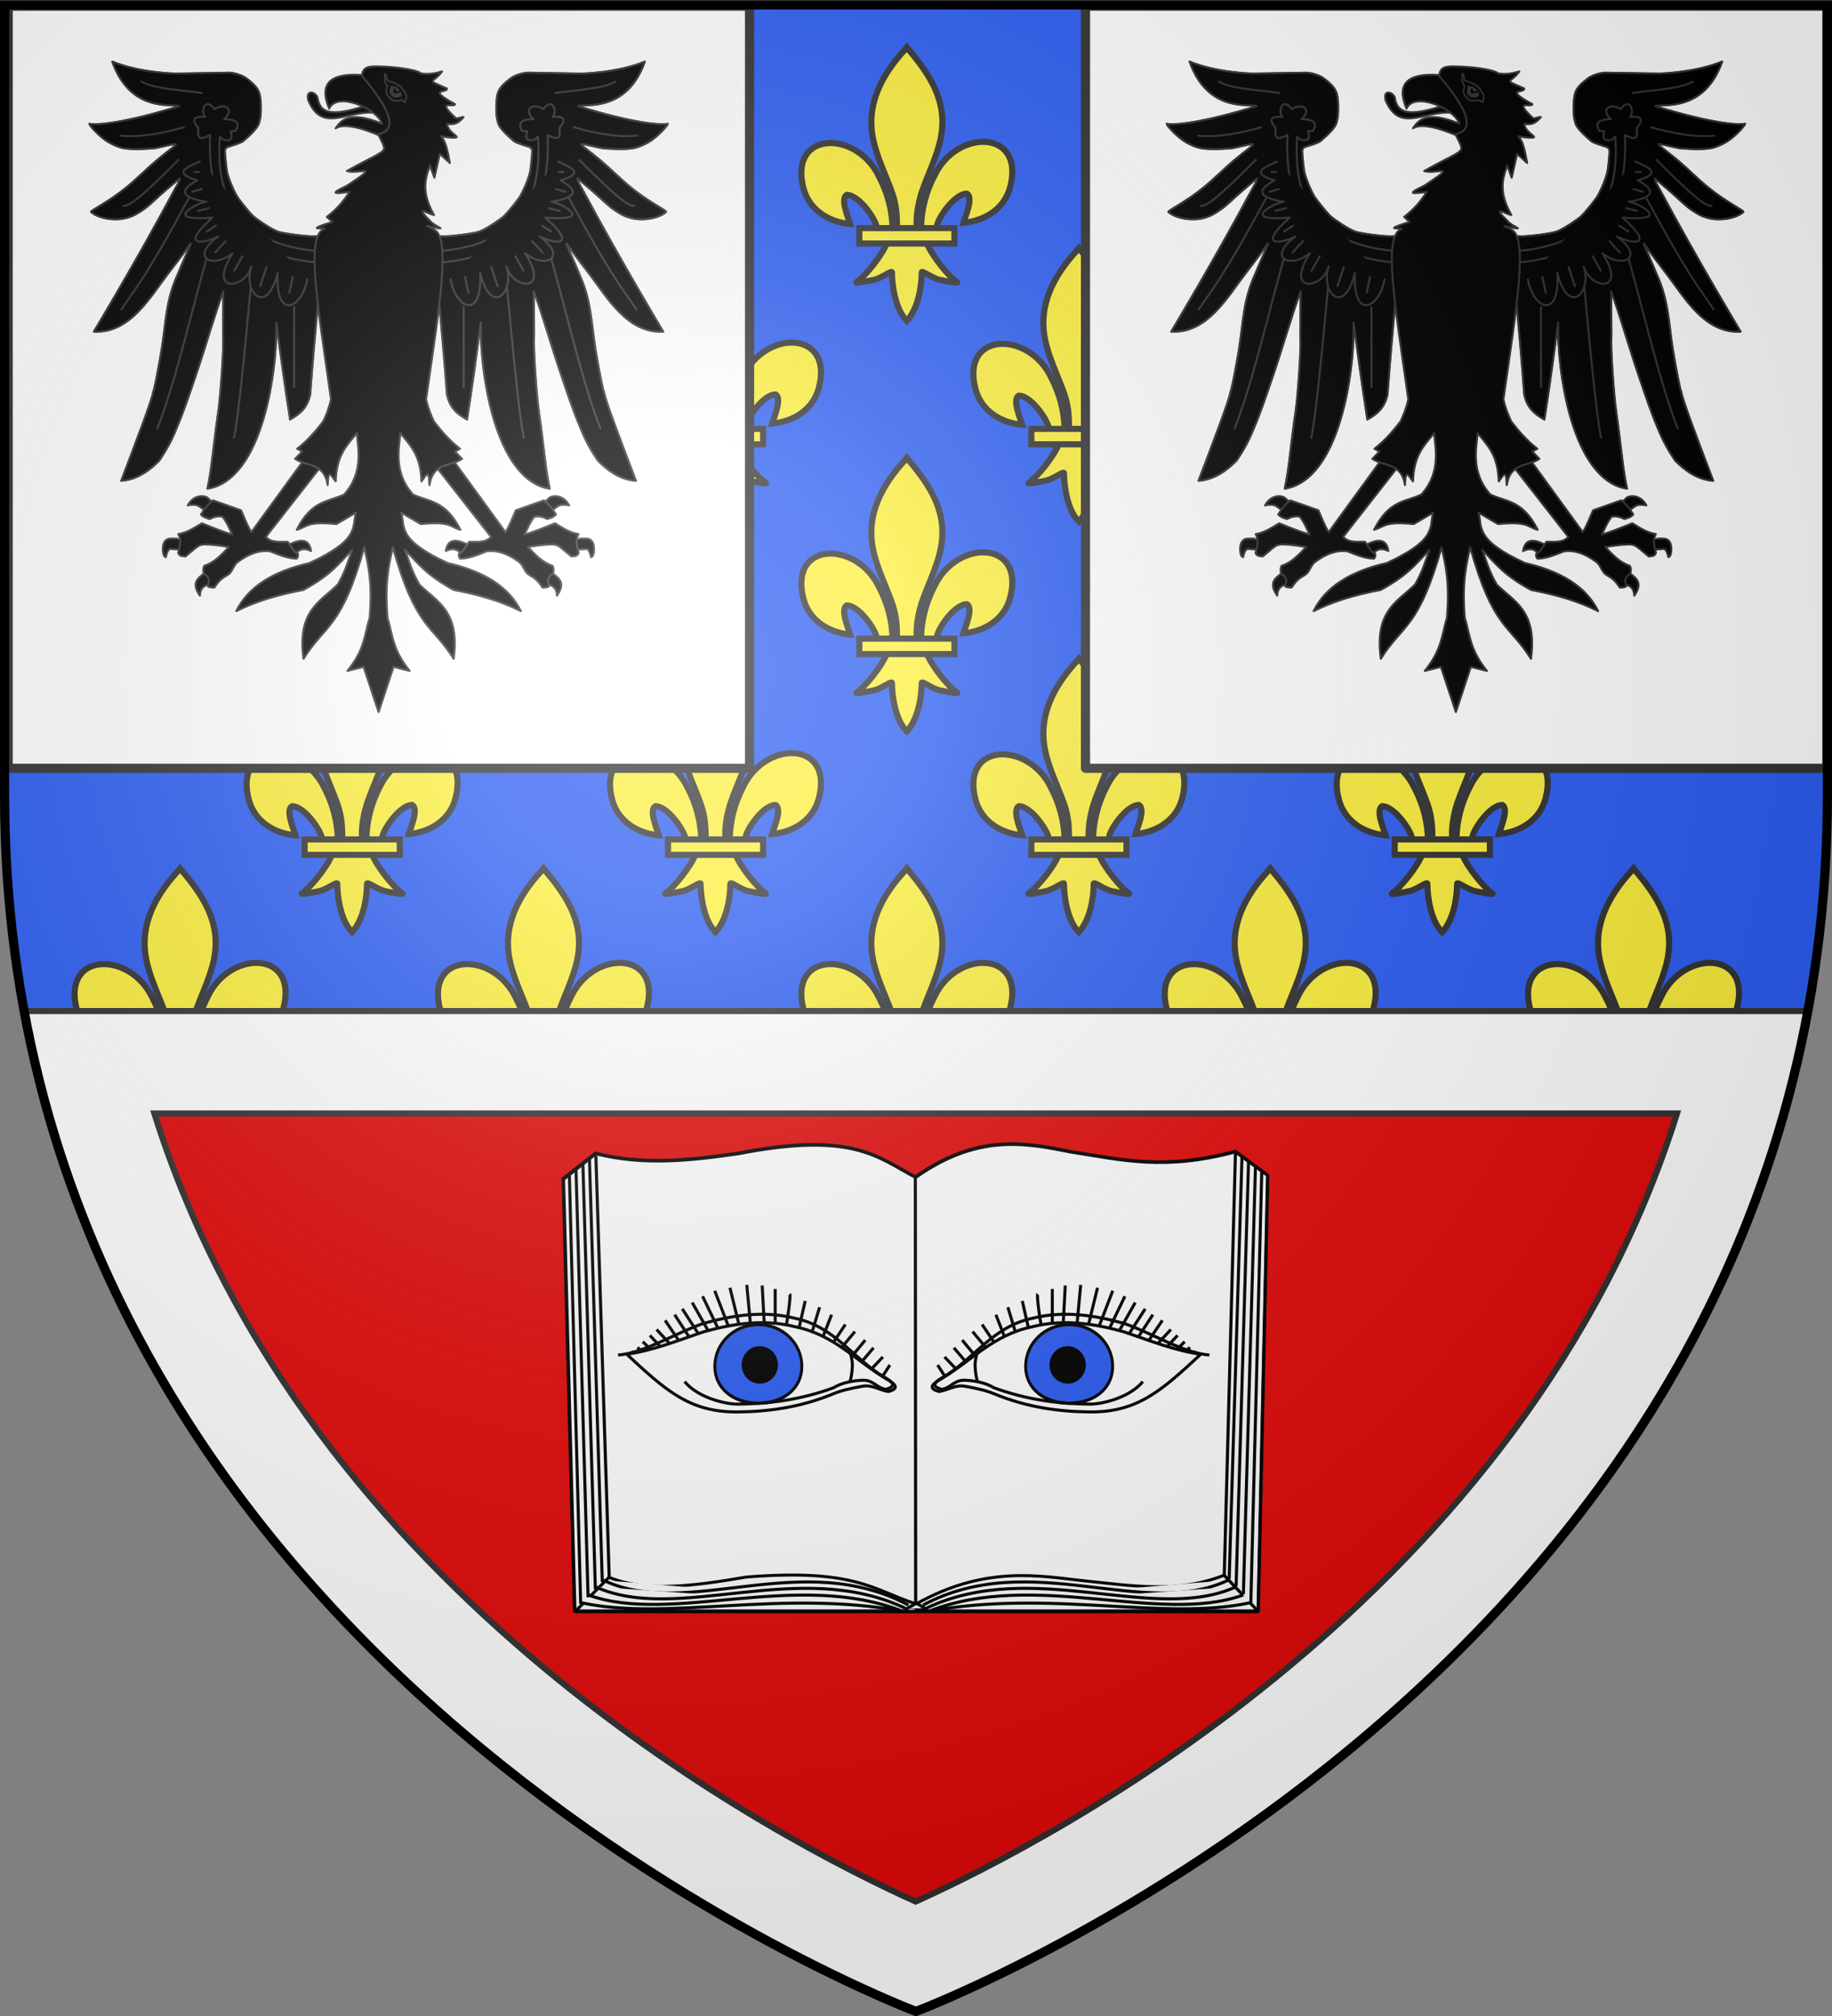 <?xml version="1.0" encoding="UTF-8" standalone="no"?>
<svg xmlns:dc="http://purl.org/dc/elements/1.1/" xmlns:cc="http://creativecommons.org/ns#" xmlns:rdf="http://www.w3.org/1999/02/22-rdf-syntax-ns#" xmlns:svg="http://www.w3.org/2000/svg" xmlns="http://www.w3.org/2000/svg" xmlns:xlink="http://www.w3.org/1999/xlink" xmlns:sodipodi="http://sodipodi.sourceforge.net/DTD/sodipodi-0.dtd" xmlns:inkscape="http://www.inkscape.org/namespaces/inkscape" width="600" height="660" viewBox="-300 -300 600 660" id="svg2" version="1.1" inkscape:version="0.48.4 r9939" sodipodi:docname="Blason_ville_fr_Scherlenheim (Bas-Rhin).svg">
  <rect x="-300" y="-300" width="600" height="660" fill="#808080" stroke="none"/>
  <sodipodi:namedview pagecolor="#ffffff" bordercolor="#666666" borderopacity="1" objecttolerance="10" gridtolerance="10" guidetolerance="10" inkscape:pageopacity="0" inkscape:pageshadow="2" inkscape:window-width="1360" inkscape:window-height="736" id="namedview27" showgrid="false" inkscape:snap-grids="true" inkscape:zoom="0.82424242" inkscape:cx="115.72593" inkscape:cy="270.03885" inkscape:window-x="1436" inkscape:window-y="-4" inkscape:window-maximized="1" inkscape:current-layer="layer3" showguides="true" inkscape:guide-bbox="true"/>
  <defs id="defs4">
    <radialGradient id="Gradient1" gradientUnits="userSpaceOnUse" cx="-80" cy="-80" r="405">
      <stop style="stop-color:#fff;stop-opacity:0.31" offset="0" id="stop7"/>
      <stop style="stop-color:#fff;stop-opacity:0.25" offset="0.19" id="stop9"/>
      <stop style="stop-color:#6b6b6b;stop-opacity:0.125" offset="0.6" id="stop11"/>
      <stop style="stop-color:#000;stop-opacity:0.125" offset="1" id="stop13"/>
    </radialGradient>
    <clipPath id="shield_cut">
      <path id="shield" d="M-298.5,-298.5 h597 v258.5 C 298.5,246.2 0,358.39 0,358.39 0,358.39 -298.5,246.2 -298.5,-40z"/>
    </clipPath>
  </defs>
  <g id="layer4" inkscape:label="Fond écu" inkscape:groupmode="layer" sodipodi:insensitive="true">
    <use xlink:href="#shield" id="use18" style="fill:#2b5df2" x="0" y="0" width="600" height="660"/>
  </g>
  <g id="layer3" inkscape:label="Meubles" inkscape:groupmode="layer">
    <rect width="600" height="660" x="-1743.814" y="-404.873" id="rect2521" style="opacity:0.96;fill:none;stroke:none"/>
    <g transform="matrix(0.098,0,0,0.098,-276.249,-285.175)" id="g1878" style="stroke:#313131;stroke-width:20.384;stroke-miterlimit:4;stroke-dasharray:none" inkscape:tile-cx="59.024401" inkscape:tile-cy="60.310854" inkscape:tile-w="69.189303" inkscape:tile-h="89.599049" inkscape:tile-x0="24.42975" inkscape:tile-y0="15.511329">
      <path d="m 407.029,608.699 c 1.425,-61.956 16.751,-119.539 45.29,-174.109 74.714,-157.186 302.92,-153.432 252.615,38.811 -18.537,70.839 -81.509,112.474 -156.319,119.615 5.4,-18.665 35.1,-84.652 11.124,-97.562 -38.338,1.448 -85.944,67.705 -97.393,99.301 -1.653,4.536 -1.19,9.778 -3.036,14.24" style="fill:#fcef3c;fill-opacity:1;fill-rule:evenodd;stroke:#313131;stroke-width:20.384;stroke-linecap:butt;stroke-linejoin:miter;stroke-miterlimit:4;stroke-opacity:1;stroke-dasharray:none;display:inline" id="path1876" sodipodi:nodetypes="ccscscc" inkscape:connector-curvature="0"/>
      <g transform="translate(-38.532,-48.577)" style="stroke:#313131;stroke-width:20.384;stroke-miterlimit:4;stroke-dasharray:none;display:inline" id="layer2-4">
        <g transform="translate(0,4)" style="fill:#fcef3c;fill-opacity:1;stroke:#313131;stroke-width:20.384;stroke-miterlimit:4;stroke-opacity:1;stroke-dasharray:none" id="g13018">
          <path d="M 350.523,657.372 C 349.098,595.416 333.772,537.833 305.233,483.264 230.519,326.078 2.313,329.832 52.618,522.075 71.155,592.914 134.127,634.549 208.937,641.69 203.537,623.025 173.837,557.038 197.813,544.128 c 38.338,1.448 85.944,67.705 97.393,99.301 1.653,4.536 1.19,9.778 3.036,14.24" style="fill:#fcef3c;fill-opacity:1;fill-rule:evenodd;stroke:#313131;stroke-width:20.384;stroke-linecap:butt;stroke-linejoin:miter;stroke-miterlimit:4;stroke-opacity:1;stroke-dasharray:none" id="path1902" sodipodi:nodetypes="ccscscc" inkscape:connector-curvature="0"/>
          <path d="m 393.626,57.12 c -78.714,84.849 -131.565,182.962 -108.781,298.031 12.57,63.484 43.042,122.28 64.531,183.438 13.436,38.37 16.872,78.452 15.281,118.781 l 66.781,0 c -3.197,-40.626 3.807,-79.998 15.281,-118.781 20.474,-61.538 51.626,-119.906 64.531,-183.438 C 535.379,236.372 478.744,146.792 402.813,57.495 l -4.64,-5.918 -4.547,5.543 z" style="fill:#fcef3c;fill-opacity:1;fill-rule:nonzero;stroke:#313131;stroke-width:20.384;stroke-linecap:butt;stroke-linejoin:miter;stroke-miterlimit:4;stroke-opacity:1;stroke-dasharray:none" id="path3734" sodipodi:nodetypes="csccccsccc" inkscape:connector-curvature="0"/>
          <path d="m 331.345,704.401 c -13.962,39.13 -70.888,110.792 -101.125,131.219 -7.842,5.298 37.486,-3.052 57.781,-7.5 26.619,-5.835 61.217,-34.198 60.406,-24.188 -0.076,45.838 12.811,122.324 46.406,157.469 l 3.182,3.388 3.287,-3.388 c 33.578,-39.171 46.238,-108.042 46.406,-157.469 -0.811,-10.01 33.787,18.353 60.406,24.188 20.295,4.448 65.623,12.798 57.781,7.5 -30.237,-20.427 -87.132,-92.089 -101.094,-131.219 l -133.438,0 z" style="fill:#fcef3c;fill-opacity:1;fill-rule:evenodd;stroke:#313131;stroke-width:20.384;stroke-linecap:butt;stroke-linejoin:miter;stroke-miterlimit:4;stroke-opacity:1;stroke-dasharray:none" id="path6395" sodipodi:nodetypes="cssscccssscc" inkscape:connector-curvature="0"/>
          <rect width="317.888" height="51.503" x="239.352" y="655.379" style="fill:#fcef3c;fill-opacity:1;stroke:#313131;stroke-width:20.384;stroke-miterlimit:4;stroke-opacity:1;stroke-dasharray:none" id="rect4623"/>
        </g>
      </g>
    </g>
    <use x="0" y="0" inkscape:tiled-clone-of="#g1878" xlink:href="#g1878" transform="translate(0,134.399)" id="use5459" width="600" height="660"/>
    <use x="0" y="0" inkscape:tiled-clone-of="#g1878" xlink:href="#g1878" transform="translate(0,268.797)" id="use5461" width="600" height="660"/>
    <use x="0" y="0" inkscape:tiled-clone-of="#g1878" xlink:href="#g1878" transform="translate(119.006,0)" id="use5463" width="600" height="660"/>
    <use x="0" y="0" inkscape:tiled-clone-of="#g1878" xlink:href="#g1878" transform="translate(119.006,134.399)" id="use5465" width="600" height="660"/>
    <use x="0" y="0" inkscape:tiled-clone-of="#g1878" xlink:href="#g1878" transform="translate(119.006,268.797)" id="use5467" width="600" height="660"/>
    <use x="0" y="0" inkscape:tiled-clone-of="#g1878" xlink:href="#g1878" transform="translate(238.011,0)" id="use5469" width="600" height="660"/>
    <use x="0" y="0" inkscape:tiled-clone-of="#g1878" xlink:href="#g1878" transform="translate(238.011,134.399)" id="use5471" width="600" height="660"/>
    <use x="0" y="0" inkscape:tiled-clone-of="#g1878" xlink:href="#g1878" transform="translate(238.011,268.797)" id="use5473" width="600" height="660"/>
    <use x="0" y="0" inkscape:tiled-clone-of="#g1878" xlink:href="#g1878" transform="translate(357.017,0)" id="use5475" width="600" height="660"/>
    <use x="0" y="0" inkscape:tiled-clone-of="#g1878" xlink:href="#g1878" transform="translate(357.017,134.399)" id="use5477" width="600" height="660"/>
    <use x="0" y="0" inkscape:tiled-clone-of="#g1878" xlink:href="#g1878" transform="translate(357.017,268.797)" id="use5479" width="600" height="660"/>
    <use x="0" y="0" inkscape:tiled-clone-of="#g1878" xlink:href="#g1878" transform="translate(476.022,0)" id="use5481" width="600" height="660"/>
    <use x="0" y="0" inkscape:tiled-clone-of="#g1878" xlink:href="#g1878" transform="translate(476.022,134.399)" id="use5483" width="600" height="660"/>
    <use x="0" y="0" inkscape:tiled-clone-of="#g1878" xlink:href="#g1878" transform="translate(476.022,268.797)" id="use5485" width="600" height="660"/>
    <use x="0" y="0" inkscape:tiled-clone-of="#g5711" xlink:href="#g5711" id="use5727" width="600" height="660"/>
    <g inkscape:tile-y0="81.243039" inkscape:tile-x0="80.77121" inkscape:tile-h="89.599049" inkscape:tile-w="69.189303" inkscape:tile-cy="126.04256" inkscape:tile-cx="115.36586" style="stroke:#313131;stroke-width:20.384;stroke-miterlimit:4;stroke-dasharray:none" id="g5711" transform="matrix(0.098,0,0,0.098,-219.907,-219.444)">
      <path inkscape:connector-curvature="0" sodipodi:nodetypes="ccscscc" id="path5713" style="fill:#fcef3c;fill-opacity:1;fill-rule:evenodd;stroke:#313131;stroke-width:20.384;stroke-linecap:butt;stroke-linejoin:miter;stroke-miterlimit:4;stroke-opacity:1;stroke-dasharray:none;display:inline" d="m 407.029,608.699 c 1.425,-61.956 16.751,-119.539 45.29,-174.109 74.714,-157.186 302.92,-153.432 252.615,38.811 -18.537,70.839 -81.509,112.474 -156.319,119.615 5.4,-18.665 35.1,-84.652 11.124,-97.562 -38.338,1.448 -85.944,67.705 -97.393,99.301 -1.653,4.536 -1.19,9.778 -3.036,14.24"/>
      <g id="g5715" style="stroke:#313131;stroke-width:20.384;stroke-miterlimit:4;stroke-dasharray:none;display:inline" transform="translate(-38.532,-48.577)">
        <g id="g5717" style="fill:#fcef3c;fill-opacity:1;stroke:#313131;stroke-width:20.384;stroke-miterlimit:4;stroke-opacity:1;stroke-dasharray:none" transform="translate(0,4)">
          <path inkscape:connector-curvature="0" sodipodi:nodetypes="ccscscc" id="path5719" style="fill:#fcef3c;fill-opacity:1;fill-rule:evenodd;stroke:#313131;stroke-width:20.384;stroke-linecap:butt;stroke-linejoin:miter;stroke-miterlimit:4;stroke-opacity:1;stroke-dasharray:none" d="M 350.523,657.372 C 349.098,595.416 333.772,537.833 305.233,483.264 230.519,326.078 2.313,329.832 52.618,522.075 71.155,592.914 134.127,634.549 208.937,641.69 203.537,623.025 173.837,557.038 197.813,544.128 c 38.338,1.448 85.944,67.705 97.393,99.301 1.653,4.536 1.19,9.778 3.036,14.24"/>
          <path inkscape:connector-curvature="0" sodipodi:nodetypes="csccccsccc" id="path5721" style="fill:#fcef3c;fill-opacity:1;fill-rule:nonzero;stroke:#313131;stroke-width:20.384;stroke-linecap:butt;stroke-linejoin:miter;stroke-miterlimit:4;stroke-opacity:1;stroke-dasharray:none" d="m 393.626,57.12 c -78.714,84.849 -131.565,182.962 -108.781,298.031 12.57,63.484 43.042,122.28 64.531,183.438 13.436,38.37 16.872,78.452 15.281,118.781 l 66.781,0 c -3.197,-40.626 3.807,-79.998 15.281,-118.781 20.474,-61.538 51.626,-119.906 64.531,-183.438 C 535.379,236.372 478.744,146.792 402.813,57.495 l -4.64,-5.918 -4.547,5.543 z"/>
          <path inkscape:connector-curvature="0" sodipodi:nodetypes="cssscccssscc" id="path5723" style="fill:#fcef3c;fill-opacity:1;fill-rule:evenodd;stroke:#313131;stroke-width:20.384;stroke-linecap:butt;stroke-linejoin:miter;stroke-miterlimit:4;stroke-opacity:1;stroke-dasharray:none" d="m 331.345,704.401 c -13.962,39.13 -70.888,110.792 -101.125,131.219 -7.842,5.298 37.486,-3.052 57.781,-7.5 26.619,-5.835 61.217,-34.198 60.406,-24.188 -0.076,45.838 12.811,122.324 46.406,157.469 l 3.182,3.388 3.287,-3.388 c 33.578,-39.171 46.238,-108.042 46.406,-157.469 -0.811,-10.01 33.787,18.353 60.406,24.188 20.295,4.448 65.623,12.798 57.781,7.5 -30.237,-20.427 -87.132,-92.089 -101.094,-131.219 l -133.438,0 z"/>
          <rect id="rect5725" style="fill:#fcef3c;fill-opacity:1;stroke:#313131;stroke-width:20.384;stroke-miterlimit:4;stroke-opacity:1;stroke-dasharray:none" y="655.379" x="239.352" height="51.503" width="317.888"/>
        </g>
      </g>
    </g>
    <use x="0" y="0" inkscape:tiled-clone-of="#g5711" xlink:href="#g5711" transform="translate(0,134.399)" id="use5729" width="600" height="660"/>
    <use x="0" y="0" inkscape:tiled-clone-of="#g5711" xlink:href="#g5711" transform="translate(119.006,0)" id="use5731" width="600" height="660"/>
    <use x="0" y="0" inkscape:tiled-clone-of="#g5711" xlink:href="#g5711" transform="translate(119.006,134.399)" id="use5733" width="600" height="660"/>
    <use x="0" y="0" inkscape:tiled-clone-of="#g5711" xlink:href="#g5711" transform="translate(238.011,0)" id="use5735" width="600" height="660"/>
    <use x="0" y="0" inkscape:tiled-clone-of="#g5711" xlink:href="#g5711" transform="translate(238.011,134.399)" id="use5737" width="600" height="660"/>
    <use x="0" y="0" inkscape:tiled-clone-of="#g5711" xlink:href="#g5711" transform="translate(357.017,0)" id="use5739" width="600" height="660"/>
    <use x="0" y="0" inkscape:tiled-clone-of="#g5711" xlink:href="#g5711" transform="translate(357.017,134.399)" id="use5741" width="600" height="660"/>
    <rect style="fill:#ffffff;fill-opacity:1;stroke:#313131;stroke-width:3;stroke-linecap:round;stroke-linejoin:round;stroke-miterlimit:4;stroke-dasharray:none;stroke-dashoffset:0" id="rect5487" width="242.805" height="249.512" x="-297.317" y="-297.976" ry="0"/>
    <g style="fill:#000000;stroke:#313131;stroke-width:0.715" id="g42915" transform="matrix(0.154,0,0,0.154,-231.075,-256.725)">
      <g style="fill:#000000;stroke:#313131;stroke-width:0.715" id="g5442">
        <path inkscape:connector-curvature="0" d="m 233.939,227.532 -9.596,-6.566 c -4.546,2.273 -65.155,-4.041 -81.065,-9.596 C 127.368,205.814 95.713,182.999 92.518,180.055 79.697,168.244 58.899,140.525 56.885,137.123 48.869,123.588 36.605,95.411 34.495,80.007 32.377,64.54 30.228,39.618 30.733,38.356 c 0.505,-1.263 1.893,-5.852 6.732,-7.298 5.444,-1.627 28.768,-8.677 32.029,-12.053 2.608,-2.701 29.85,-24.202 34.013,-38.732 3.566,-12.445 3.701,-21.188 3.701,-30.279 0,-9.091 -0.043,-22.945 -3.579,-33.804 -3.536,-10.859 -13.594,-20.535 -27.231,-30.636 -13.637,-10.102 -35.146,-12.079 -35.146,-12.079 l -115.453,1.959 c -0.117,0.023 -76.639,-1.445 -134.603,-25.532 39.021,110.133 128.176,88.47 142.222,94.788 C -188.695,-17.366 -245.587,-14.683 -257.5,-17.935 c 0.186,3.318 14.913,20.25 31.758,33.101 13.626,10.395 32.508,17.471 41.479,18.922 18.812,3.043 39.512,1.888 61.851,0.459 12.498,-0.8 52.024,-13.023 48.761,-8.035 -2.561,3.913 -20.119,16.123 -41.605,34.193 -18.878,15.876 -40.752,38.007 -62.329,55.753 -38.591,31.738 -78.63,50.822 -76.377,52.99 12.738,12.261 48.17,20.977 77.59,12.312 12.629,-3.72 20.489,-8.185 34.288,-17.721 10.663,-7.369 25.496,-21.716 34.292,-29.653 16.691,-15.063 32.371,-27.527 42.224,-36.153 -0.031,6.776 -5.249,14.041 -11.617,25.759 -79.802,148.998 -170.716,300.015 -170.716,300.015 76.414,4.213 119.583,-73.49 156.334,-121.388 46.774,-60.962 36.091,-48.204 46.202,-61.955 10.11,-13.751 -2.416,8.679 -23.739,60.609 -25.83,56.351 -25.167,99.525 -34.454,158.859 -7.16,44.28 -17.797,96.784 -18.074,90.648 -0.998,14.782 -37.669,110.178 -68.185,190.414 36.057,-2.906 61.934,-23.851 81.317,-43.437 14.395,-21.321 26.345,-42.994 35.355,-65.66 16.42,-38.237 28.311,-74.843 40.279,-109.808 25.075,-73.251 42.577,-137.907 60.231,-183.642 l -0.561,95.102 c 2.128,22.72 -5.342,126.746 -9.97,158.585 C 5.579,669.75 2.861,715.707 -6.477,757.862 112.195,739.399 142.733,502.353 139.995,404.814 c 9.765,72.952 19.53,143.8 29.294,206.071 23.716,-13.238 37.113,-26.858 42.931,-53.538 5.219,-73.776 11.448,-137.212 16.668,-199.505 l 48.992,-94.954 -43.942,-35.355 z" style="color:#000000;fill:#000000;fill-opacity:1;fill-rule:nonzero;stroke:#313131;stroke-width:3.575;stroke-linecap:butt;stroke-linejoin:round;stroke-miterlimit:4;stroke-opacity:1;stroke-dashoffset:0;marker:none;visibility:visible;display:inline;overflow:visible" id="path2764"/>
        <path inkscape:connector-curvature="0" d="m 481.132,227.532 9.596,-6.566 c 4.546,2.273 65.155,-4.041 81.065,-9.596 15.91,-5.556 47.565,-28.371 50.76,-31.315 12.821,-11.811 33.619,-39.53 35.633,-42.931 8.016,-13.536 20.28,-41.712 22.389,-57.117 2.118,-15.466 4.268,-40.388 3.763,-41.651 -0.505,-1.263 -1.893,-5.852 -6.732,-7.298 -5.444,-1.627 -28.768,-8.677 -32.029,-12.053 -2.608,-2.701 -29.85,-24.202 -34.013,-38.732 -3.566,-12.445 -3.701,-21.188 -3.701,-30.279 0,-9.091 0.043,-22.945 3.579,-33.804 3.536,-10.859 13.594,-20.535 27.231,-30.636 13.637,-10.102 35.146,-12.079 35.146,-12.079 l 115.453,1.959 c 0.117,0.023 76.639,-1.445 134.603,-25.532 -39.021,110.133 -128.176,88.47 -142.222,94.788 122.113,37.945 179.006,40.627 190.919,37.376 -0.186,3.318 -14.913,20.25 -31.758,33.101 -13.626,10.395 -32.508,17.471 -41.479,18.922 -18.812,3.043 -39.512,1.888 -61.851,0.459 -12.498,-0.8 -52.024,-13.023 -48.761,-8.035 2.561,3.913 20.119,16.123 41.605,34.193 18.878,15.876 40.752,38.007 62.329,55.753 38.591,31.738 78.63,50.822 76.377,52.99 -12.738,12.261 -48.17,20.977 -77.59,12.312 -12.629,-3.72 -20.489,-8.185 -34.288,-17.721 -10.663,-7.369 -25.496,-21.716 -34.292,-29.653 -16.691,-15.063 -32.371,-27.527 -42.224,-36.153 0.031,6.776 5.249,14.041 11.617,25.759 79.802,148.998 170.716,300.015 170.716,300.015 -76.414,4.213 -119.583,-73.49 -156.334,-121.388 -46.774,-60.962 -36.091,-48.204 -46.202,-61.955 -10.11,-13.751 2.416,8.679 23.739,60.609 25.83,56.351 25.167,99.525 34.454,158.859 7.16,44.28 17.797,96.784 18.074,90.648 0.998,14.782 37.669,110.178 68.185,190.414 -36.057,-2.906 -61.934,-23.851 -81.317,-43.437 -14.395,-21.321 -26.345,-42.994 -35.355,-65.66 -16.42,-38.237 -28.311,-74.843 -40.279,-109.808 -25.075,-73.251 -42.577,-137.907 -60.231,-183.642 l 0.561,95.102 c -2.128,22.72 5.342,126.746 9.97,158.585 11.253,77.415 13.971,123.371 23.309,165.527 C 602.876,739.399 572.338,502.353 575.076,404.814 565.311,477.766 555.547,548.614 545.782,610.885 522.065,597.647 508.669,584.027 502.85,557.347 497.631,483.571 491.402,420.134 486.183,357.842 l -48.992,-94.954 43.942,-35.355 z" style="color:#000000;fill:#000000;fill-opacity:1;fill-rule:nonzero;stroke:#313131;stroke-width:3.575;stroke-linecap:butt;stroke-linejoin:round;stroke-miterlimit:4;stroke-opacity:1;stroke-dashoffset:0;marker:none;visibility:visible;display:inline;overflow:visible" id="path5440"/>
      </g>
      <g style="fill:#000000;fill-opacity:1;stroke:#313131;stroke-width:4.291;stroke-linecap:round;stroke-linejoin:round;stroke-miterlimit:4;stroke-opacity:1;stroke-dasharray:none" id="g14357">
        <g style="fill:#000000;fill-opacity:1;stroke:#313131;stroke-width:4.291;stroke-linecap:round;stroke-linejoin:round;stroke-miterlimit:4;stroke-opacity:1;stroke-dasharray:none" id="g12549">
          <g style="fill:#000000;fill-opacity:1;stroke:#313131;stroke-width:4.291;stroke-linecap:round;stroke-linejoin:round;stroke-miterlimit:4;stroke-opacity:1;stroke-dasharray:none" id="g12543">
            <path inkscape:connector-curvature="0" d="m -54.394,887.559 c 0.094,-0.575 0.898,-23.58 0.883,-23.381 -0.014,0.199 -29.915,-0.791 -35.069,0.31 -8.804,1.882 -13.835,10.906 -12.435,26.755 0.805,5.256 1.34,10.782 6.061,12.122 4.782,-22.009 10.591,-17.093 15.664,-17.016 6.131,0.094 24.802,1.786 24.896,1.21 z" style="color:#000000;fill:#000000;fill-opacity:1;fill-rule:nonzero;stroke:#313131;stroke-width:4.291;stroke-linecap:round;stroke-linejoin:round;stroke-miterlimit:4;stroke-opacity:1;stroke-dasharray:none;stroke-dashoffset:0;marker:none;visibility:visible;display:inline;overflow:visible" id="path6333"/>
            <path inkscape:connector-curvature="0" d="M 10,792.005 -5.714,807.719 -21.786,797.005 c -5.257,-5.067 -14.417,-6.283 -26.429,-3.571 12.29,-23.849 38.059,-22.588 44.286,-13.929 L 10,792.005 z" style="color:#000000;fill:#000000;fill-opacity:1;fill-rule:nonzero;stroke:#313131;stroke-width:4.291;stroke-linecap:round;stroke-linejoin:round;stroke-miterlimit:4;stroke-opacity:1;stroke-dasharray:none;stroke-dashoffset:0;marker:none;visibility:visible;display:inline;overflow:visible" id="path8112"/>
            <path inkscape:connector-curvature="0" d="m 5.714,959.148 c 13.003,-3.154 4.82,-38.556 -12.5,-25.714 C -24.106,946.275 -43.12,955.381 -22.5,985.219 -21.457,963.665 -7.289,962.302 5.714,959.148 z" style="color:#000000;fill:#000000;fill-opacity:1;fill-rule:nonzero;stroke:#313131;stroke-width:4.291;stroke-linecap:round;stroke-linejoin:round;stroke-miterlimit:4;stroke-opacity:1;stroke-dasharray:none;stroke-dashoffset:0;marker:none;visibility:visible;display:inline;overflow:visible" id="path9884"/>
            <path inkscape:connector-curvature="0" d="m 162.857,879.505 c 30.407,-17.46 47.331,-13.731 51.071,10.714 -16.16,-7.776 -26.677,-3.011 -34.286,8.214" style="color:#000000;fill:#000000;fill-opacity:1;fill-rule:nonzero;stroke:#313131;stroke-width:4.291;stroke-linecap:round;stroke-linejoin:round;stroke-miterlimit:4;stroke-opacity:1;stroke-dasharray:none;stroke-dashoffset:0;marker:none;visibility:visible;display:inline;overflow:visible" id="path11656"/>
          </g>
          <path inkscape:connector-curvature="0" d="M 245.714,696.648 211.429,679.505 87.143,850.219 C 78.675,838.004 72.269,819.602 65,803.791 L 5.418,782.781 c -9.061,6.233 -17.98,16.974 -25.714,30 5.42,5.803 12.131,7.73 18.867,9.582 9.048,-4.922 18.095,-6.811 27.143,-5 11.066,14.7 14.536,25.601 20.714,37.857 -16.767,-4.382 -37.485,-12.845 -64.668,-23.745 -14.987,8.835 -31.23,20.291 -50,22.821 1.661,3.313 2.709,6.55 3.297,9.729 1.954,10.555 -1.149,20.479 -3.629,30.48 4.262,9.041 10.796,5.921 15.173,7.561 25.775,-21.042 27.315,-25.198 40.714,-25.714 26.921,0.699 35.911,3.39 51.97,5.296 -14.778,15.936 -31.892,34.096 -52.143,40 -2.871,4.678 -2.566,10.415 -1.429,16.429 17.219,11.507 9.334,18.058 8.99,27.056 1.971,2.654 7.632,2.849 13.571,2.857 14.023,-21.743 22.031,-21.427 32.439,-29.913 7.41,-8.362 9.654,-18.661 17.18,-24.311 25.573,-19.198 48.295,-25.573 68.83,-22.832 24.729,9.966 39.172,15.031 56.847,15.714 0.601,-3.56 4.072,-2.39 2.23,-10.837 -7.143,-1.107 -14.286,-15.303 -21.429,-25 -17.205,-0.131 -35.73,2.378 -46.515,-10.592 L 245.714,696.648 z" style="color:#000000;fill:#000000;fill-opacity:1;fill-rule:nonzero;stroke:#313131;stroke-width:4.291;stroke-linecap:round;stroke-linejoin:round;stroke-miterlimit:4;stroke-opacity:1;stroke-dasharray:none;stroke-dashoffset:0;marker:none;visibility:visible;display:inline;overflow:visible" id="path5446"/>
        </g>
        <g transform="matrix(-1,0,0,1,714.467,0)" style="fill:#000000;fill-opacity:1;stroke:#313131;stroke-width:4.291;stroke-linecap:round;stroke-linejoin:round;stroke-miterlimit:4;stroke-opacity:1;stroke-dasharray:none" id="g12557">
          <g style="fill:#000000;fill-opacity:1;stroke:#313131;stroke-width:4.291;stroke-linecap:round;stroke-linejoin:round;stroke-miterlimit:4;stroke-opacity:1;stroke-dasharray:none" id="g12559">
            <path inkscape:connector-curvature="0" d="m -54.394,887.559 c 0.094,-0.575 0.898,-23.58 0.883,-23.381 -0.014,0.199 -29.915,-0.791 -35.069,0.31 -8.804,1.882 -13.835,10.906 -12.435,26.755 0.805,5.256 1.34,10.782 6.061,12.122 4.782,-22.009 10.591,-17.093 15.664,-17.016 6.131,0.094 24.802,1.786 24.896,1.21 z" style="color:#000000;fill:#000000;fill-opacity:1;fill-rule:nonzero;stroke:#313131;stroke-width:4.291;stroke-linecap:round;stroke-linejoin:round;stroke-miterlimit:4;stroke-opacity:1;stroke-dasharray:none;stroke-dashoffset:0;marker:none;visibility:visible;display:inline;overflow:visible" id="path12561"/>
            <path inkscape:connector-curvature="0" d="M 10,792.005 -5.714,807.719 -21.786,797.005 c -5.257,-5.067 -14.417,-6.283 -26.429,-3.571 12.29,-23.849 38.059,-22.588 44.286,-13.929 L 10,792.005 z" style="color:#000000;fill:#000000;fill-opacity:1;fill-rule:nonzero;stroke:#313131;stroke-width:4.291;stroke-linecap:round;stroke-linejoin:round;stroke-miterlimit:4;stroke-opacity:1;stroke-dasharray:none;stroke-dashoffset:0;marker:none;visibility:visible;display:inline;overflow:visible" id="path12563"/>
            <path inkscape:connector-curvature="0" d="m 5.714,959.148 c 13.003,-3.154 4.82,-38.556 -12.5,-25.714 C -24.106,946.275 -43.12,955.381 -22.5,985.219 -21.457,963.665 -7.289,962.302 5.714,959.148 z" style="color:#000000;fill:#000000;fill-opacity:1;fill-rule:nonzero;stroke:#313131;stroke-width:4.291;stroke-linecap:round;stroke-linejoin:round;stroke-miterlimit:4;stroke-opacity:1;stroke-dasharray:none;stroke-dashoffset:0;marker:none;visibility:visible;display:inline;overflow:visible" id="path12565"/>
            <path inkscape:connector-curvature="0" d="m 162.857,879.505 c 30.407,-17.46 47.331,-13.731 51.071,10.714 -16.16,-7.776 -26.677,-3.011 -34.286,8.214" style="color:#000000;fill:#000000;fill-opacity:1;fill-rule:nonzero;stroke:#313131;stroke-width:4.291;stroke-linecap:round;stroke-linejoin:round;stroke-miterlimit:4;stroke-opacity:1;stroke-dasharray:none;stroke-dashoffset:0;marker:none;visibility:visible;display:inline;overflow:visible" id="path12567"/>
          </g>
          <path inkscape:connector-curvature="0" d="M 245.714,696.648 211.429,679.505 87.143,850.219 C 78.675,838.004 72.269,819.602 65,803.791 L 5.418,782.781 c -9.061,6.233 -17.98,16.974 -25.714,30 5.42,5.803 12.131,7.73 18.867,9.582 9.048,-4.922 18.095,-6.811 27.143,-5 11.066,14.7 14.536,25.601 20.714,37.857 -16.767,-4.382 -37.485,-12.845 -64.668,-23.745 -14.987,8.835 -31.23,20.291 -50,22.821 1.661,3.313 2.709,6.55 3.297,9.729 1.954,10.555 -1.149,20.479 -3.629,30.48 4.262,9.041 10.796,5.921 15.173,7.561 25.775,-21.042 27.315,-25.198 40.714,-25.714 26.921,0.699 35.911,3.39 51.97,5.296 -14.778,15.936 -31.892,34.096 -52.143,40 -2.871,4.678 -2.566,10.415 -1.429,16.429 17.219,11.507 9.334,18.058 8.99,27.056 1.971,2.654 7.632,2.849 13.571,2.857 14.023,-21.743 22.031,-21.427 32.439,-29.913 7.41,-8.362 9.654,-18.661 17.18,-24.311 25.573,-19.198 48.295,-25.573 68.83,-22.832 24.729,9.966 39.172,15.031 56.847,15.714 0.601,-3.56 4.072,-2.39 2.23,-10.837 -7.143,-1.107 -14.286,-15.303 -21.429,-25 -17.205,-0.131 -35.73,2.378 -46.515,-10.592 L 245.714,696.648 z" style="color:#000000;fill:#000000;fill-opacity:1;fill-rule:nonzero;stroke:#313131;stroke-width:4.291;stroke-linecap:round;stroke-linejoin:round;stroke-miterlimit:4;stroke-opacity:1;stroke-dasharray:none;stroke-dashoffset:0;marker:none;visibility:visible;display:inline;overflow:visible" id="path12569"/>
        </g>
      </g>
      <g transform="matrix(-1,0,0,1,715.071,0)" style="fill:#000000;fill-opacity:1;stroke:#313131;stroke-width:4.291;stroke-miterlimit:4;stroke-opacity:1;stroke-dasharray:none" id="g14347">
        <path inkscape:connector-curvature="0" d="m 233.939,227.532 -9.596,-6.566 c -4.546,2.273 -65.155,-4.041 -81.065,-9.596 C 127.368,205.814 95.713,182.999 92.518,180.055 79.697,168.244 58.899,140.525 56.885,137.123 48.869,123.588 36.605,95.411 34.495,80.007 32.377,64.54 30.228,39.618 30.733,38.356 c 0.505,-1.263 1.893,-5.852 6.732,-7.298 5.444,-1.627 28.768,-8.677 32.029,-12.053 2.608,-2.701 29.85,-24.202 34.013,-38.732 3.566,-12.445 3.701,-21.188 3.701,-30.279 0,-9.091 -0.043,-22.945 -3.579,-33.804 -3.536,-10.859 -13.594,-20.535 -27.231,-30.636 -13.637,-10.102 -35.146,-12.079 -35.146,-12.079 l -115.453,1.959 c -0.117,0.023 -76.639,-1.445 -134.603,-25.532 39.021,110.133 128.176,88.47 142.222,94.788 C -188.695,-17.366 -245.587,-14.683 -257.5,-17.935 c 0.186,3.318 14.913,20.25 31.758,33.101 13.626,10.395 32.508,17.471 41.479,18.922 18.812,3.043 39.512,1.888 61.851,0.459 12.498,-0.8 52.024,-13.023 48.761,-8.035 -2.561,3.913 -20.119,16.123 -41.605,34.193 -18.878,15.876 -40.752,38.007 -62.329,55.753 -38.591,31.738 -78.63,50.822 -76.377,52.99 12.738,12.261 48.17,20.977 77.59,12.312 12.629,-3.72 20.489,-8.185 34.288,-17.721 10.663,-7.369 25.496,-21.716 34.292,-29.653 16.691,-15.063 32.371,-27.527 42.224,-36.153 -0.031,6.776 -5.249,14.041 -11.617,25.759 -79.802,148.998 -170.716,300.015 -170.716,300.015 76.414,4.213 119.583,-73.49 156.334,-121.388 46.774,-60.962 36.091,-48.204 46.202,-61.955 10.11,-13.751 -2.416,8.679 -23.739,60.609 -25.83,56.351 -25.167,99.525 -34.454,158.859 -7.16,44.28 -17.797,96.784 -18.074,90.648 -0.998,14.782 -37.669,110.178 -68.185,190.414 36.057,-2.906 61.934,-23.851 81.317,-43.437 14.395,-21.321 26.345,-42.994 35.355,-65.66 16.42,-38.237 28.311,-74.843 40.279,-109.808 25.075,-73.251 42.577,-137.907 60.231,-183.642 l -0.561,95.102 c 2.128,22.72 -5.342,126.746 -9.97,158.585 C 5.579,669.75 2.861,715.707 -6.477,757.862 112.195,739.399 142.733,502.353 139.995,404.814 c 9.765,72.952 19.53,143.8 29.294,206.071 23.716,-13.238 37.113,-26.858 42.931,-53.538 5.219,-73.776 11.448,-137.212 16.668,-199.505 l 48.992,-94.954 -43.942,-35.355 z" style="color:#000000;fill:#000000;fill-opacity:1;fill-rule:nonzero;stroke:#313131;stroke-width:4.291;stroke-linecap:butt;stroke-linejoin:round;stroke-miterlimit:4;stroke-opacity:1;stroke-dasharray:none;stroke-dashoffset:0;marker:none;visibility:visible;display:inline;overflow:visible" id="path14349"/>
        <path inkscape:connector-curvature="0" d="m 481.132,227.532 9.596,-6.566 c 4.546,2.273 65.155,-4.041 81.065,-9.596 15.91,-5.556 47.565,-28.371 50.76,-31.315 12.821,-11.811 33.619,-39.53 35.633,-42.931 8.016,-13.536 20.28,-41.712 22.389,-57.117 2.118,-15.466 4.268,-40.388 3.763,-41.651 -0.505,-1.263 -1.893,-5.852 -6.732,-7.298 -5.444,-1.627 -28.768,-8.677 -32.029,-12.053 -2.608,-2.701 -29.85,-24.202 -34.013,-38.732 -3.566,-12.445 -3.701,-21.188 -3.701,-30.279 0,-9.091 0.043,-22.945 3.579,-33.804 3.536,-10.859 13.594,-20.535 27.231,-30.636 13.637,-10.102 35.146,-12.079 35.146,-12.079 l 115.453,1.959 c 0.117,0.023 76.639,-1.445 134.603,-25.532 -39.021,110.133 -128.176,88.47 -142.222,94.788 122.113,37.945 179.006,40.627 190.919,37.376 -0.186,3.318 -14.913,20.25 -31.758,33.101 -13.626,10.395 -32.508,17.471 -41.479,18.922 -18.812,3.043 -39.512,1.888 -61.851,0.459 -12.498,-0.8 -52.024,-13.023 -48.761,-8.035 2.561,3.913 20.119,16.123 41.605,34.193 18.878,15.876 40.752,38.007 62.329,55.753 38.591,31.738 78.63,50.822 76.377,52.99 -12.738,12.261 -48.17,20.977 -77.59,12.312 -12.629,-3.72 -20.489,-8.185 -34.288,-17.721 -10.663,-7.369 -25.496,-21.716 -34.292,-29.653 -16.691,-15.063 -32.371,-27.527 -42.224,-36.153 0.031,6.776 5.249,14.041 11.617,25.759 79.802,148.998 170.716,300.015 170.716,300.015 -76.414,4.213 -119.583,-73.49 -156.334,-121.388 -46.774,-60.962 -36.091,-48.204 -46.202,-61.955 -10.11,-13.751 2.416,8.679 23.739,60.609 25.83,56.351 25.167,99.525 34.454,158.859 7.16,44.28 17.797,96.784 18.074,90.648 0.998,14.782 37.669,110.178 68.185,190.414 -36.057,-2.906 -61.934,-23.851 -81.317,-43.437 -14.395,-21.321 -26.345,-42.994 -35.355,-65.66 -16.42,-38.237 -28.311,-74.843 -40.279,-109.808 -25.075,-73.251 -42.577,-137.907 -60.231,-183.642 l 0.561,95.102 c -2.128,22.72 5.342,126.746 9.97,158.585 11.253,77.415 13.971,123.371 23.309,165.527 C 602.876,739.399 572.338,502.353 575.076,404.814 565.311,477.766 555.547,548.614 545.782,610.885 522.065,597.647 508.669,584.027 502.85,557.347 497.631,483.571 491.402,420.134 486.183,357.842 l -48.992,-94.954 43.942,-35.355 z" style="color:#000000;fill:#000000;fill-opacity:1;fill-rule:nonzero;stroke:#313131;stroke-width:4.291;stroke-linecap:butt;stroke-linejoin:round;stroke-miterlimit:4;stroke-opacity:1;stroke-dasharray:none;stroke-dashoffset:0;marker:none;visibility:visible;display:inline;overflow:visible" id="path14351"/>
        <g style="fill:#000000;fill-opacity:1;stroke:#313131;stroke-width:4.291" id="g26880">
          <g style="fill:#000000;fill-opacity:1;stroke:#313131;stroke-width:4.291;stroke-linecap:round;stroke-linejoin:round;stroke-opacity:1" id="g25943">
            <path inkscape:connector-curvature="0" d="m -190.714,7.362 c 42.535,4.069 87.967,-4.897 134.286,-17.857" transform="matrix(-1,0,0,1,715.071,0)" style="color:#000000;fill:#000000;fill-opacity:1;fill-rule:nonzero;stroke:#313131;stroke-width:4.291;stroke-linecap:round;stroke-linejoin:round;stroke-miterlimit:4;stroke-opacity:1;stroke-dasharray:none;stroke-dashoffset:0;marker:none;visibility:visible;display:inline;overflow:visible" id="path23256"/>
            <path inkscape:connector-curvature="0" d="M -67.857,58.791 C -158.716,150.451 -174.578,156.649 -185,156.648" transform="matrix(-1,0,0,1,715.071,0)" style="color:#000000;fill:#000000;fill-opacity:1;fill-rule:nonzero;stroke:#313131;stroke-width:4.291;stroke-linecap:round;stroke-linejoin:round;stroke-miterlimit:4;stroke-opacity:1;stroke-dasharray:none;stroke-dashoffset:0;marker:none;visibility:visible;display:inline;overflow:visible" id="path23258"/>
            <path inkscape:connector-curvature="0" d="m -189.286,376.648 c 34.315,-51.105 52.845,-69.622 142.857,-235.714" transform="matrix(-1,0,0,1,715.071,0)" style="color:#000000;fill:#000000;fill-opacity:1;fill-rule:nonzero;stroke:#313131;stroke-width:4.291;stroke-linecap:round;stroke-linejoin:round;stroke-miterlimit:4;stroke-opacity:1;stroke-dasharray:none;stroke-dashoffset:0;marker:none;visibility:visible;display:inline;overflow:visible" id="path23260"/>
            <path inkscape:connector-curvature="0" d="M -112.857,629.505 C -76.541,538.331 -43.197,392.659 -8.571,269.362" transform="matrix(-1,0,0,1,715.071,0)" style="color:#000000;fill:#000000;fill-opacity:1;fill-rule:nonzero;stroke:#313131;stroke-width:4.291;stroke-linecap:round;stroke-linejoin:round;stroke-miterlimit:4;stroke-opacity:1;stroke-dasharray:none;stroke-dashoffset:0;marker:none;visibility:visible;display:inline;overflow:visible" id="path23262"/>
            <path inkscape:connector-curvature="0" d="M 50,649.505 C 59.353,607.608 72.672,468.595 85.714,328.934" transform="matrix(-1,0,0,1,715.071,0)" style="color:#000000;fill:#000000;fill-opacity:1;fill-rule:nonzero;stroke:#313131;stroke-width:4.291;stroke-linecap:round;stroke-linejoin:round;stroke-miterlimit:4;stroke-opacity:1;stroke-dasharray:none;stroke-dashoffset:0;marker:none;visibility:visible;display:inline;overflow:visible" id="path23264"/>
            <path inkscape:connector-curvature="0" d="m 177.857,541.648 0,-170" transform="matrix(-1,0,0,1,715.071,0)" style="color:#000000;fill:#000000;fill-opacity:1;fill-rule:nonzero;stroke:#313131;stroke-width:4.291;stroke-linecap:round;stroke-linejoin:round;stroke-miterlimit:4;stroke-opacity:1;stroke-dasharray:none;stroke-dashoffset:0;marker:none;visibility:visible;display:inline;overflow:visible" id="path23266"/>
            <path inkscape:connector-curvature="0" d="m 232.857,253.076 c 2.16,14.056 2.534,12.045 4.286,25 C 95.798,266.703 -8.919,208.502 -0.714,5.934 c -14.446,7.226 -29.122,14.911 -25,-15 -18.46,-21.79 -4.903,-24.37 14.286,-23.571 -10.534,-12.759 0.7,-42.812 20,-16.429 22.997,-14.663 43.607,0.845 20.714,21.429 22.82,0.153 35.614,5.876 24.286,25 L 42.857,-1.924 C 49.165,17.885 39.674,18.732 27.143,15.934 L 20,9.505 C 7.477,176.257 93.305,242.201 232.857,253.076 z" transform="matrix(-1,0,0,1,715.071,0)" style="color:#000000;fill:#000000;fill-opacity:1;fill-rule:nonzero;stroke:#313131;stroke-width:4.291;stroke-linecap:round;stroke-linejoin:round;stroke-miterlimit:4;stroke-opacity:1;stroke-dasharray:none;stroke-dashoffset:0;marker:none;visibility:visible;display:inline;overflow:visible" id="path25038"/>
            <path inkscape:connector-curvature="0" d="m -22.857,62.362 c -25.875,12.233 -60.038,24.089 -5,40 -36.04,19.485 -39.687,35.731 19.286,45.714 -9.7,-1.951 -103.239,42.778 12.857,33.571 -71.133,62.825 -19.981,56.456 12.143,40 -62.088,45.63 -11.023,69.863 30.714,35.714 -54.791,85.447 26.069,77.726 40,27.857 -18.899,54.369 32.281,108.496 55.714,14.286 -4.875,103.728 52.873,73.587 62.857,13.571" transform="matrix(-1,0,0,1,715.071,0)" style="color:#000000;fill:#000000;stroke:#313131;stroke-width:4.291;stroke-linecap:round;stroke-linejoin:round;stroke-miterlimit:4;stroke-opacity:1;stroke-dasharray:none;stroke-dashoffset:0;marker:none;visibility:visible;display:inline;overflow:visible" id="path25925"/>
            <path inkscape:connector-curvature="0" d="m -24.286,84.505 -10,0" transform="matrix(-1,0,0,1,715.071,0)" style="color:#000000;fill:#000000;fill-opacity:1;fill-rule:nonzero;stroke:#313131;stroke-width:4.291;stroke-linecap:round;stroke-linejoin:round;stroke-miterlimit:4;stroke-opacity:1;stroke-dasharray:none;stroke-dashoffset:0;marker:none;visibility:visible;display:inline;overflow:visible" id="path25927"/>
            <path inkscape:connector-curvature="0" d="m -18.571,120.934 -20,5.714" transform="matrix(-1,0,0,1,715.071,0)" style="color:#000000;fill:#000000;fill-opacity:1;fill-rule:nonzero;stroke:#313131;stroke-width:4.291;stroke-linecap:round;stroke-linejoin:round;stroke-miterlimit:4;stroke-opacity:1;stroke-dasharray:none;stroke-dashoffset:0;marker:none;visibility:visible;display:inline;overflow:visible" id="path25929"/>
            <path inkscape:connector-curvature="0" d="m -3.571,161.648 -22.857,5.714" transform="matrix(-1,0,0,1,715.071,0)" style="color:#000000;fill:#000000;fill-opacity:1;fill-rule:nonzero;stroke:#313131;stroke-width:4.291;stroke-linecap:round;stroke-linejoin:round;stroke-miterlimit:4;stroke-opacity:1;stroke-dasharray:none;stroke-dashoffset:0;marker:none;visibility:visible;display:inline;overflow:visible" id="path25931"/>
            <path inkscape:connector-curvature="0" d="M 11.429,198.791 -7.857,210.934" transform="matrix(-1,0,0,1,715.071,0)" style="color:#000000;fill:#000000;fill-opacity:1;fill-rule:nonzero;stroke:#313131;stroke-width:4.291;stroke-linecap:round;stroke-linejoin:round;stroke-miterlimit:4;stroke-opacity:1;stroke-dasharray:none;stroke-dashoffset:0;marker:none;visibility:visible;display:inline;overflow:visible" id="path25933"/>
            <path inkscape:connector-curvature="0" d="M 32.143,231.648 10,255.934" transform="matrix(-1,0,0,1,715.071,0)" style="color:#000000;fill:#000000;fill-opacity:1;fill-rule:nonzero;stroke:#313131;stroke-width:4.291;stroke-linecap:round;stroke-linejoin:round;stroke-miterlimit:4;stroke-opacity:1;stroke-dasharray:none;stroke-dashoffset:0;marker:none;visibility:visible;display:inline;overflow:visible" id="path25935"/>
            <path inkscape:connector-curvature="0" d="M 67.857,263.791 50.714,294.505" transform="matrix(-1,0,0,1,715.071,0)" style="color:#000000;fill:#000000;fill-opacity:1;fill-rule:nonzero;stroke:#313131;stroke-width:4.291;stroke-linecap:round;stroke-linejoin:round;stroke-miterlimit:4;stroke-opacity:1;stroke-dasharray:none;stroke-dashoffset:0;marker:none;visibility:visible;display:inline;overflow:visible" id="path25937"/>
            <path inkscape:connector-curvature="0" d="m 119.286,286.648 -13.571,40.714" transform="matrix(-1,0,0,1,715.071,0)" style="color:#000000;fill:#000000;fill-opacity:1;fill-rule:nonzero;stroke:#313131;stroke-width:4.291;stroke-linecap:round;stroke-linejoin:round;stroke-miterlimit:4;stroke-opacity:1;stroke-dasharray:none;stroke-dashoffset:0;marker:none;visibility:visible;display:inline;overflow:visible" id="path25939"/>
            <path inkscape:connector-curvature="0" d="m 175,308.076 -7.143,32.857" transform="matrix(-1,0,0,1,715.071,0)" style="color:#000000;fill:#000000;fill-opacity:1;fill-rule:nonzero;stroke:#313131;stroke-width:4.291;stroke-linecap:round;stroke-linejoin:round;stroke-miterlimit:4;stroke-opacity:1;stroke-dasharray:none;stroke-dashoffset:0;marker:none;visibility:visible;display:inline;overflow:visible" id="path25941"/>
            <path inkscape:connector-curvature="0" d="M -18.571,-83.352 C -64.781,-89.951 -121.158,-92.314 -146.429,-107.638" transform="matrix(-1,0,0,1,715.071,0)" style="color:#000000;fill:#000000;fill-opacity:1;fill-rule:nonzero;stroke:#313131;stroke-width:4.291;stroke-linecap:round;stroke-linejoin:round;stroke-miterlimit:4;stroke-opacity:1;stroke-dasharray:none;stroke-dashoffset:0;marker:none;visibility:visible;display:inline;overflow:visible" id="path23254"/>
          </g>
          <g transform="matrix(-1,0,0,1,713.714,0)" style="fill:#000000;fill-opacity:1;stroke:#313131;stroke-width:4.291;stroke-linecap:round;stroke-linejoin:round;stroke-opacity:1" id="g26846">
            <path inkscape:connector-curvature="0" d="m -190.714,7.362 c 42.535,4.069 87.967,-4.897 134.286,-17.857" transform="matrix(-1,0,0,1,715.071,0)" style="color:#000000;fill:#000000;fill-opacity:1;fill-rule:nonzero;stroke:#313131;stroke-width:4.291;stroke-linecap:round;stroke-linejoin:round;stroke-miterlimit:4;stroke-opacity:1;stroke-dasharray:none;stroke-dashoffset:0;marker:none;visibility:visible;display:inline;overflow:visible" id="path26848"/>
            <path inkscape:connector-curvature="0" d="M -67.857,58.791 C -158.716,150.451 -174.578,156.649 -185,156.648" transform="matrix(-1,0,0,1,715.071,0)" style="color:#000000;fill:#000000;fill-opacity:1;fill-rule:nonzero;stroke:#313131;stroke-width:4.291;stroke-linecap:round;stroke-linejoin:round;stroke-miterlimit:4;stroke-opacity:1;stroke-dasharray:none;stroke-dashoffset:0;marker:none;visibility:visible;display:inline;overflow:visible" id="path26850"/>
            <path inkscape:connector-curvature="0" d="m -189.286,376.648 c 34.315,-51.105 52.845,-69.622 142.857,-235.714" transform="matrix(-1,0,0,1,715.071,0)" style="color:#000000;fill:#000000;fill-opacity:1;fill-rule:nonzero;stroke:#313131;stroke-width:4.291;stroke-linecap:round;stroke-linejoin:round;stroke-miterlimit:4;stroke-opacity:1;stroke-dasharray:none;stroke-dashoffset:0;marker:none;visibility:visible;display:inline;overflow:visible" id="path26852"/>
            <path inkscape:connector-curvature="0" d="M -112.857,629.505 C -76.541,538.331 -43.197,392.659 -8.571,269.362" transform="matrix(-1,0,0,1,715.071,0)" style="color:#000000;fill:#000000;fill-opacity:1;fill-rule:nonzero;stroke:#313131;stroke-width:4.291;stroke-linecap:round;stroke-linejoin:round;stroke-miterlimit:4;stroke-opacity:1;stroke-dasharray:none;stroke-dashoffset:0;marker:none;visibility:visible;display:inline;overflow:visible" id="path26854"/>
            <path inkscape:connector-curvature="0" d="M 50,649.505 C 59.353,607.608 72.672,468.595 85.714,328.934" transform="matrix(-1,0,0,1,715.071,0)" style="color:#000000;fill:#000000;fill-opacity:1;fill-rule:nonzero;stroke:#313131;stroke-width:4.291;stroke-linecap:round;stroke-linejoin:round;stroke-miterlimit:4;stroke-opacity:1;stroke-dasharray:none;stroke-dashoffset:0;marker:none;visibility:visible;display:inline;overflow:visible" id="path26856"/>
            <path inkscape:connector-curvature="0" d="m 177.857,541.648 0,-170" transform="matrix(-1,0,0,1,715.071,0)" style="color:#000000;fill:#000000;fill-opacity:1;fill-rule:nonzero;stroke:#313131;stroke-width:4.291;stroke-linecap:round;stroke-linejoin:round;stroke-miterlimit:4;stroke-opacity:1;stroke-dasharray:none;stroke-dashoffset:0;marker:none;visibility:visible;display:inline;overflow:visible" id="path26858"/>
            <path inkscape:connector-curvature="0" d="m 232.857,253.076 c 2.16,14.056 2.534,12.045 4.286,25 C 95.798,266.703 -8.919,208.502 -0.714,5.934 c -14.446,7.226 -29.122,14.911 -25,-15 -18.46,-21.79 -4.903,-24.37 14.286,-23.571 -10.534,-12.759 0.7,-42.812 20,-16.429 22.997,-14.663 43.607,0.845 20.714,21.429 22.82,0.153 35.614,5.876 24.286,25 L 42.857,-1.924 C 49.165,17.885 39.674,18.732 27.143,15.934 L 20,9.505 C 7.477,176.257 93.305,242.201 232.857,253.076 z" transform="matrix(-1,0,0,1,715.071,0)" style="color:#000000;fill:#000000;fill-opacity:1;fill-rule:nonzero;stroke:#313131;stroke-width:4.291;stroke-linecap:round;stroke-linejoin:round;stroke-miterlimit:4;stroke-opacity:1;stroke-dasharray:none;stroke-dashoffset:0;marker:none;visibility:visible;display:inline;overflow:visible" id="path26860"/>
            <path inkscape:connector-curvature="0" d="m -22.857,62.362 c -25.875,12.233 -60.038,24.089 -5,40 -36.04,19.485 -39.687,35.731 19.286,45.714 -9.7,-1.951 -103.239,42.778 12.857,33.571 -71.133,62.825 -19.981,56.456 12.143,40 -62.088,45.63 -11.023,69.863 30.714,35.714 -54.791,85.447 26.069,77.726 40,27.857 -18.899,54.369 32.281,108.496 55.714,14.286 -4.875,103.728 52.873,73.587 62.857,13.571" transform="matrix(-1,0,0,1,715.071,0)" style="color:#000000;fill:#000000;stroke:#313131;stroke-width:4.291;stroke-linecap:round;stroke-linejoin:round;stroke-miterlimit:4;stroke-opacity:1;stroke-dasharray:none;stroke-dashoffset:0;marker:none;visibility:visible;display:inline;overflow:visible" id="path26862"/>
            <path inkscape:connector-curvature="0" d="m -24.286,84.505 -10,0" transform="matrix(-1,0,0,1,715.071,0)" style="color:#000000;fill:#000000;fill-opacity:1;fill-rule:nonzero;stroke:#313131;stroke-width:4.291;stroke-linecap:round;stroke-linejoin:round;stroke-miterlimit:4;stroke-opacity:1;stroke-dasharray:none;stroke-dashoffset:0;marker:none;visibility:visible;display:inline;overflow:visible" id="path26864"/>
            <path inkscape:connector-curvature="0" d="m -18.571,120.934 -20,5.714" transform="matrix(-1,0,0,1,715.071,0)" style="color:#000000;fill:#000000;fill-opacity:1;fill-rule:nonzero;stroke:#313131;stroke-width:4.291;stroke-linecap:round;stroke-linejoin:round;stroke-miterlimit:4;stroke-opacity:1;stroke-dasharray:none;stroke-dashoffset:0;marker:none;visibility:visible;display:inline;overflow:visible" id="path26866"/>
            <path inkscape:connector-curvature="0" d="m -3.571,161.648 -22.857,5.714" transform="matrix(-1,0,0,1,715.071,0)" style="color:#000000;fill:#000000;fill-opacity:1;fill-rule:nonzero;stroke:#313131;stroke-width:4.291;stroke-linecap:round;stroke-linejoin:round;stroke-miterlimit:4;stroke-opacity:1;stroke-dasharray:none;stroke-dashoffset:0;marker:none;visibility:visible;display:inline;overflow:visible" id="path26868"/>
            <path inkscape:connector-curvature="0" d="M 11.429,198.791 -7.857,210.934" transform="matrix(-1,0,0,1,715.071,0)" style="color:#000000;fill:#000000;fill-opacity:1;fill-rule:nonzero;stroke:#313131;stroke-width:4.291;stroke-linecap:round;stroke-linejoin:round;stroke-miterlimit:4;stroke-opacity:1;stroke-dasharray:none;stroke-dashoffset:0;marker:none;visibility:visible;display:inline;overflow:visible" id="path26870"/>
            <path inkscape:connector-curvature="0" d="M 32.143,231.648 10,255.934" transform="matrix(-1,0,0,1,715.071,0)" style="color:#000000;fill:#000000;fill-opacity:1;fill-rule:nonzero;stroke:#313131;stroke-width:4.291;stroke-linecap:round;stroke-linejoin:round;stroke-miterlimit:4;stroke-opacity:1;stroke-dasharray:none;stroke-dashoffset:0;marker:none;visibility:visible;display:inline;overflow:visible" id="path26872"/>
            <path inkscape:connector-curvature="0" d="M 67.857,263.791 50.714,294.505" transform="matrix(-1,0,0,1,715.071,0)" style="color:#000000;fill:#000000;fill-opacity:1;fill-rule:nonzero;stroke:#313131;stroke-width:4.291;stroke-linecap:round;stroke-linejoin:round;stroke-miterlimit:4;stroke-opacity:1;stroke-dasharray:none;stroke-dashoffset:0;marker:none;visibility:visible;display:inline;overflow:visible" id="path26874"/>
            <path inkscape:connector-curvature="0" d="m 119.286,286.648 -13.571,40.714" transform="matrix(-1,0,0,1,715.071,0)" style="color:#000000;fill:#000000;fill-opacity:1;fill-rule:nonzero;stroke:#313131;stroke-width:4.291;stroke-linecap:round;stroke-linejoin:round;stroke-miterlimit:4;stroke-opacity:1;stroke-dasharray:none;stroke-dashoffset:0;marker:none;visibility:visible;display:inline;overflow:visible" id="path26876"/>
            <path inkscape:connector-curvature="0" d="m 175,308.076 -7.143,32.857" transform="matrix(-1,0,0,1,715.071,0)" style="color:#000000;fill:#000000;fill-opacity:1;fill-rule:nonzero;stroke:#313131;stroke-width:4.291;stroke-linecap:round;stroke-linejoin:round;stroke-miterlimit:4;stroke-opacity:1;stroke-dasharray:none;stroke-dashoffset:0;marker:none;visibility:visible;display:inline;overflow:visible" id="path26878"/>
            <path inkscape:connector-curvature="0" d="m 732.214,-83.352 c 46.21,-6.599 102.586,-8.962 127.857,-24.286" style="color:#000000;fill:#000000;fill-opacity:1;fill-rule:nonzero;stroke:#313131;stroke-width:4.291;stroke-linecap:round;stroke-linejoin:round;stroke-miterlimit:4;stroke-opacity:1;stroke-dasharray:none;stroke-dashoffset:0;marker:none;visibility:visible;display:inline;overflow:visible" id="path28728"/>
          </g>
        </g>
      </g>
      <g style="fill:#000000;stroke:#313131;stroke-width:0.715" id="g36711">
        <g style="fill:#000000;stroke:#313131;stroke-width:0.715;display:inline" id="g35817">
          <path inkscape:connector-curvature="0" d="m 363.655,-39.108 c 9.5,3.109 14.325,-30.965 -10.607,-24.244 -71.733,23.686 -118.849,35.649 -125.259,-9.596 -3.425,-12.371 -25.616,-19.477 -19.698,5.051 32.334,76.374 89.52,12.666 155.563,28.789 z" style="color:#000000;fill:#000000;fill-opacity:1;fill-rule:nonzero;stroke:#313131;stroke-width:4.291;stroke-linecap:butt;stroke-linejoin:round;stroke-miterlimit:4;stroke-opacity:1;stroke-dasharray:none;stroke-dashoffset:0;marker:none;visibility:visible;display:inline;overflow:visible" id="path32275"/>
          <path inkscape:connector-curvature="0" d="M 419.718,-92.646 380.828,16.451 C 320.547,-11.794 283.361,-19.108 266.175,-8.298 276.888,-22.115 290.677,-48.298 365.17,-17.894 353.88,-51.342 268.419,-86.967 252.538,-50.219 c -22.071,-52.033 1.026,-75.751 69.195,-71.216 l 97.985,28.789 z" style="color:#000000;fill:#000000;fill-opacity:1;fill-rule:nonzero;stroke:#313131;stroke-width:4.291;stroke-linecap:round;stroke-linejoin:round;stroke-miterlimit:4;stroke-opacity:1;stroke-dasharray:none;stroke-dashoffset:0;marker:none;visibility:visible;display:inline;overflow:visible" id="path31388"/>
        </g>
        <path inkscape:connector-curvature="0" d="m 259.104,190.702 c -64.644,20.644 -13.51,10.735 -16.961,15.232 -40.377,12.931 -14.291,159.721 14.286,362.143 -5.476,22.956 -10.952,34.612 -16.429,46.429 -9.372,12.325 -28.109,36.94 -55.714,58.571 L 195,678.791 180,694.505 c 24.225,16.424 61.944,7.212 69.286,55.714 1.239,-39.734 8.692,-16.805 17.143,-7.857 1.362,-57.5 25.381,-78.219 45,-102.857 1.53,29.296 16.209,82.64 -27.143,130.714 -33.896,16.248 -68.574,11.366 -100.714,75 22.148,-5.713 19.118,-18.476 84.286,-12.143 l 41.429,-24.286 c -8.549,30.153 9.892,57.163 -98.571,107.143 C 134.03,933.462 80.27,966.272 55,1018.077 c 41.874,-20.805 86.146,-34.097 142.857,-45 59.946,-33.258 73.226,-54.383 103.571,-85 -8.622,23.231 -13.319,43.322 -30.714,73.571 -36.49,36.491 -86.745,54.794 -72.857,157.857 45.953,-73.696 80.228,-63.04 129.286,-237.143 8.577,38.08 17.672,74.867 11.429,150 -11.189,35.809 -9.765,66.573 -47.143,112.857 l 34.286,-8.571 31.821,96 31.821,-96 34.286,8.571 c -37.378,-46.284 -35.954,-77.048 -47.143,-112.857 -6.244,-75.133 2.851,-111.92 11.429,-150 49.058,174.103 83.332,163.447 129.286,237.143 13.888,-103.063 -36.367,-121.366 -72.857,-157.857 -17.395,-30.25 -22.092,-50.34 -30.714,-73.571 30.345,30.617 43.626,51.742 103.571,85 56.711,10.903 100.983,24.195 142.857,45 C 634.802,966.272 581.041,933.462 504.357,915.934 395.894,865.954 414.334,838.943 405.786,808.791 l 41.429,24.286 c 65.168,-6.333 62.137,6.43 84.286,12.143 -32.141,-63.634 -66.819,-58.752 -100.714,-75 -43.352,-48.074 -28.673,-101.418 -27.143,-130.714 19.619,24.638 43.638,45.357 45,102.857 8.451,-8.947 15.904,-31.877 17.143,7.857 7.342,-48.503 45.06,-39.29 69.286,-55.714 l -15,-15.714 10.714,-5.714 c -27.606,-21.631 -46.342,-46.247 -55.714,-58.571 -5.476,-11.817 -10.952,-23.473 -16.429,-46.429 28.576,-202.422 54.662,-349.212 14.286,-362.143 -8.843,-4.732 8.77,3.304 -12.212,-6.349 46.544,9.332 25.575,4.757 11.025,-6.357 -43.139,-42.403 -8.536,-18.799 3.745,-17.198 C 444.396,121.828 460.36,91.39 466.69,70.494 l 9.596,26.264 11.408,-50.63 21.422,19.315 c -4.326,-22.463 -8.175,-45.741 -18.958,-57.135 17.985,4.084 30.751,3.83 32.955,2.752 4.681,-2.288 -18.935,-12.229 -19.823,-28.511 15.339,1.732 22.715,-0.816 34.401,-13.809 3.569,-3.968 -16.669,4.248 -15.8,1.661 -44.628,-41.508 -3.45,-21.667 -1.775,-29.922 -63.244,-34.577 -14.25,-23.311 -17.382,-33.335 -47.002,-20.781 -29.443,-9.799 -10.249,-36.218 -10.769,3.067 -26.13,7.358 -45.998,4.102 0.15,-3.985 -35.357,-13.667 -90.775,-14.779 -19.358,-0.389 -32.19,1.117 -33.474,20.335 71.137,83.505 70.542,116.227 34.345,123.744 8.585,17.139 14.656,27.149 12.072,32.52 -4.35,9.041 -27.628,16.916 -78.395,45.619 23.901,8.3 75.953,-18.5 0.22,31.167 -49.502,23.401 -10.928,14.159 5.495,13.428 -12.15,18.042 -25.976,35.933 -48.487,53.033 l 11.617,10.607 z" style="color:#000000;fill:#000000;fill-opacity:1;fill-rule:nonzero;stroke:#313131;stroke-width:4.291;stroke-linecap:butt;stroke-linejoin:round;stroke-miterlimit:4;stroke-opacity:1;stroke-dasharray:none;stroke-dashoffset:0;marker:none;visibility:visible;display:inline;overflow:visible" id="path13458"/>
        <g style="fill:#000000;stroke:#313131;stroke-width:0.715" id="g17940">
          <path inkscape:connector-curvature="0" d="m 382.321,-97.459 22.944,1.696 0.092,21.161 -23.036,0 0,-22.857 z" style="fill:#000000;fill-opacity:1;fill-rule:nonzero;stroke:#313131;stroke-width:0.715" id="rect17052"/>
          <path style="color:#000000;fill:none;stroke:#313131;stroke-width:3.241;stroke-miterlimit:4;stroke-dasharray:none;marker:none;visibility:visible;display:inline;overflow:visible" d="m 374.564,-121.626 c -1.155,0.347 -2.661,-1.281 -3.323,-3.709 -0.494,5.162 -0.766,10.634 -0.081,17.447 1.287,3.73 2.965,6.483 4.723,9.035 -0.603,3.563 -1.999,8.752 -2.02,11.572 -0.055,7.182 2.931,10.253 7.23,15.125 6.118,6.932 13.884,6.109 27.265,4.118 0.781,-0.116 2.377,3.139 2.798,3.275 1,0.323 3.156,2.4 3.609,0.169 0.171,-0.843 -0.054,-2.528 0.582,-3.653 1.269,-2.244 1.408,-7.06 1.425,-7.404 0.219,-4.62 1.001,-1.612 -0.845,-4.619 -2.08,-3.389 -6.99,-12.657 -10.178,-15.635 -5.121,-4.784 -19.41,-11.984 -27.48,-12.778 -0.986,-0.097 -0.876,-2.37 -1.72,-2.724 -2.882,-1.208 -1.492,-7.56 -1.986,-10.218 z" id="path5639" inkscape:connector-curvature="0"/>
          <path style="color:#000000;fill:#313131;fill-opacity:1;fill-rule:nonzero;stroke:#313131;stroke-width:3.241;stroke-miterlimit:4;stroke-dasharray:none;marker:none;visibility:visible;display:inline;overflow:visible" d="m 385.089,-96.83 c 5.573,1.648 9.312,2.968 12.611,5.142 0.835,0.55 1.809,0.904 2.581,1.626 0.241,0.225 -0.128,0.683 -0.39,0.837 -0.614,0.361 -1.857,1.421 -4.603,0.407 -1.08,-0.399 1.221,-3.588 0.641,-3.776 -2.15,-0.697 -6.359,-3.812 -6.798,-2.596 -4.11,11.383 -0.737,15.582 6.181,14.438 2.055,-0.34 6.955,-2.763 8.431,-1.949 2.589,1.428 0.935,4.514 1.065,4.506 -9.263,2.985 -11.496,4.27 -16.688,0.147 -3.58,-2.843 -7.381,-3.928 -3.031,-18.781 z" id="path16160" inkscape:connector-curvature="0" sodipodi:nodetypes="csssssssscsc"/>
        </g>
      </g>
    </g>
    <use x="0" y="0" xlink:href="#rect5487" id="use5489" transform="translate(352.829,0)" width="600" height="660"/>
    <use x="0" y="0" xlink:href="#g42915" id="use5709" transform="translate(352.829,0)" width="600" height="660"/>
    <g id="g5764" transform="translate(645.145,0.5)">
      <path d="m -937.438,30.5 c 43.082,234.382 292.188,328 292.188,328 0,0 249.108,-93.614 292.188,-328 l -584.375,0 z" inkscape:href="#path5743" id="path5757" style="fill:#ffffff;fill-rule:evenodd;stroke:#313131;stroke-width:2;stroke-linecap:butt;stroke-linejoin:miter;stroke-miterlimit:4;stroke-opacity:1;stroke-dasharray:none" xlink:href="#path5743" inkscape:original="M -937.4375 30.5 C -894.35533 264.88178 -645.25 358.5 -645.25 358.5 C -645.25 358.5 -396.1418 264.88575 -353.0625 30.5 L -937.4375 30.5 z " inkscape:radius="0" sodipodi:type="inkscape:offset"/>
      <path id="path5759" d="m -894.594,64.031 c 49.851,158.289 205.551,238.251 249.344,258 43.793,-19.748 199.494,-99.708 249.344,-258 l -498.688,0 z" style="fill:#e20909;fill-rule:evenodd;stroke:#313131;stroke-width:2;stroke-linecap:butt;stroke-linejoin:miter;stroke-miterlimit:4;stroke-opacity:1" inkscape:connector-curvature="0"/>
    </g>
    <g id="g6214">
      <g transform="translate(-470.087,0)" id="g6194">
        <g transform="matrix(1.101,0,0,1.055,111.679,-433.378)" id="g5272" style="fill:#ffffff;fill-opacity:1;stroke:#000000;stroke-width:0.928;stroke-linejoin:bevel;stroke-miterlimit:4;stroke-opacity:1;stroke-dasharray:none">
          <path inkscape:connector-curvature="0" d="m 220.677,492.369 3.397,134.198 203.279,0 2.831,-135.331 -9.626,-7.361 c -21.132,5.889 -33.582,2.565 -49.263,0 -13.776,-2.904 -27.658,-5.418 -45.865,7.927 -11.149,-6.056 -18.375,-14.319 -52.66,-7.361 -14.156,2.137 -28.312,3.8 -42.468,0 l -9.626,7.927 0,0 z" id="path5276" style="fill:#ffffff;fill-opacity:1;fill-rule:evenodd;stroke:#000000;stroke-width:0.928;stroke-linecap:butt;stroke-linejoin:miter;stroke-miterlimit:4;stroke-opacity:1;stroke-dasharray:none"/>
          <path inkscape:connector-curvature="0" d="m 230.303,485.008 3.964,130.801 -10.192,10.759 10.132,-10.692 c 11.059,4.722 25.285,2.688 40.829,-0.067 32.524,-2.718 37.713,4.028 50.527,8.349 20.749,-12.193 37.18,-8.612 49.697,-7.216 13.967,1.446 27.934,4.089 41.902,-1.699 l 10.199,11.265 -10.132,-11.258 3.331,-131.374" id="path5278" style="fill:none;stroke:#000000;stroke-width:0.928;stroke-linecap:butt;stroke-linejoin:miter;stroke-miterlimit:4;stroke-opacity:1;stroke-dasharray:none"/>
          <path inkscape:connector-curvature="0" sodipodi:nodetypes="cc" d="M 325.431,623.736 325.328,491.491" id="path5280" style="fill:#ffffff;fill-opacity:1;fill-rule:evenodd;stroke:#000000;stroke-width:0.928;stroke-linecap:butt;stroke-linejoin:miter;stroke-miterlimit:4;stroke-opacity:1;stroke-dasharray:none"/>
        </g>
        <path inkscape:connector-curvature="0" d="m 472.375,225.481 c 35.293,-18.832 72.03,4.996 99.933,-8.141" id="path5284" style="fill:#ffffff;fill-opacity:1;stroke:#000000;stroke-width:1;stroke-linecap:butt;stroke-linejoin:miter;stroke-miterlimit:4;stroke-opacity:1;stroke-dasharray:none"/>
        <path inkscape:connector-curvature="0" d="m 473.35,226.549 c 35.154,-16.697 74.4,5.263 101.606,-7.073" id="path5286" style="fill:#ffffff;fill-opacity:1;stroke:#000000;stroke-width:1;stroke-linecap:butt;stroke-linejoin:miter;stroke-miterlimit:4;stroke-opacity:1;stroke-dasharray:none"/>
        <path inkscape:connector-curvature="0" d="m 577.326,222.145 c -27.345,9.934 -68.125,-8.289 -103,5.338 39.961,-7.289 77.102,3.398 105.419,-2.824 l 3.592,-141.535" id="path5288" style="fill:#ffffff;fill-opacity:1;stroke:#000000;stroke-width:1;stroke-linecap:butt;stroke-linejoin:miter;stroke-miterlimit:4;stroke-opacity:1;stroke-dasharray:none"/>
        <path inkscape:connector-curvature="0" d="m 577.307,221.873 3.966,-140.261" id="path5290" style="fill:#ffffff;fill-opacity:1;stroke:#000000;stroke-width:1;stroke-linecap:butt;stroke-linejoin:miter;stroke-miterlimit:4;stroke-opacity:1;stroke-dasharray:none"/>
        <path inkscape:connector-curvature="0" d="M 574.92,219.277 579.007,79.946" id="path5292" style="fill:#ffffff;fill-opacity:1;stroke:#000000;stroke-width:1;stroke-linecap:butt;stroke-linejoin:miter;stroke-miterlimit:4;stroke-opacity:1;stroke-dasharray:none"/>
        <path inkscape:connector-curvature="0" d="M 572.654,216.913 576.862,78.474" id="path5294" style="fill:#ffffff;fill-opacity:1;stroke:#000000;stroke-width:1;stroke-linecap:butt;stroke-linejoin:miter;stroke-miterlimit:4;stroke-opacity:1;stroke-dasharray:none"/>
        <path inkscape:connector-curvature="0" d="m 467.623,225.481 c -35.293,-18.832 -72.03,4.996 -99.933,-8.141" id="path5296" style="fill:#ffffff;fill-opacity:1;stroke:#000000;stroke-width:1;stroke-linecap:butt;stroke-linejoin:miter;stroke-miterlimit:4;stroke-opacity:1;stroke-dasharray:none"/>
        <path inkscape:connector-curvature="0" d="m 466.648,226.549 c -35.154,-16.697 -74.4,5.263 -101.606,-7.073" id="path5298" style="fill:#ffffff;fill-opacity:1;stroke:#000000;stroke-width:1;stroke-linecap:butt;stroke-linejoin:miter;stroke-miterlimit:4;stroke-opacity:1;stroke-dasharray:none"/>
        <path inkscape:connector-curvature="0" d="m 362.672,222.145 c 27.345,9.934 68.125,-8.289 103,5.338 -39.961,-7.289 -77.102,3.398 -105.419,-2.824 L 356.553,84.445" id="path5300" style="fill:#ffffff;fill-opacity:1;stroke:#000000;stroke-width:1;stroke-linecap:butt;stroke-linejoin:miter;stroke-miterlimit:4;stroke-opacity:1;stroke-dasharray:none"/>
        <path inkscape:connector-curvature="0" d="M 362.691,222.935 358.725,82.675" id="path5302" style="fill:#ffffff;fill-opacity:1;stroke:#000000;stroke-width:1;stroke-linecap:butt;stroke-linejoin:miter;stroke-miterlimit:4;stroke-opacity:1;stroke-dasharray:none"/>
        <path inkscape:connector-curvature="0" d="M 365.078,220.339 360.991,81.009" id="path5304" style="fill:#ffffff;fill-opacity:1;stroke:#000000;stroke-width:1;stroke-linecap:butt;stroke-linejoin:miter;stroke-miterlimit:4;stroke-opacity:1;stroke-dasharray:none"/>
        <path inkscape:connector-curvature="0" d="M 367.344,217.976 363.136,79.536" id="path5306" style="fill:#ffffff;fill-opacity:1;stroke:#000000;stroke-width:1;stroke-linecap:butt;stroke-linejoin:miter;stroke-miterlimit:4;stroke-opacity:1;stroke-dasharray:none"/>
        <path style="fill:#ffffff;fill-opacity:0;fill-rule:evenodd;stroke:#000000;stroke-width:1;stroke-linecap:butt;stroke-linejoin:miter;stroke-miterlimit:4;stroke-opacity:1;stroke-dasharray:none;display:inline" id="path5388" d="m 354.475,85.865 3.742,141.531 223.894,0 3.118,-142.725 -10.602,-7.763 c -23.275,6.211 -36.987,2.705 -54.258,0 -15.173,-3.062 -30.463,-5.714 -50.517,8.36 -12.28,-6.387 -20.238,-15.102 -58,-7.763 -15.591,2.254 -31.183,4.008 -46.774,0 l -10.602,8.36 0,0 z" inkscape:connector-curvature="0"/>
        <path style="fill:#ffffff;fill-opacity:1;fill-rule:nonzero;stroke:#000000;stroke-width:1;stroke-linecap:round;stroke-linejoin:bevel;stroke-miterlimit:4;stroke-opacity:1;stroke-dasharray:none;stroke-dashoffset:0" d="m 466.54,227.019 c 0.035,-0.026 0.264,-0.177 0.435,-0.287 0.911,-0.589 2.005,-1.21 3.08,-1.749 l 0.167,-0.084 0.105,0.055 c 0.885,0.459 1.879,1.045 2.705,1.595 0.185,0.123 0.546,0.371 0.651,0.447 l 0.045,0.032 -3.601,0 c -3.485,0 -3.601,-3e-4 -3.588,-0.009 l 0,0 z" id="path5390" inkscape:connector-curvature="0"/>
      </g>
      <g style="stroke-width:4.861;stroke-miterlimit:4;stroke-dasharray:none" transform="matrix(0.206,0,0,0.206,225.183,118.371)" id="g6065">
        <g style="stroke-width:4.861;stroke-miterlimit:4;stroke-dasharray:none" id="g6022" transform="translate(-4.024,1.341)">
          <path id="path3533" style="fill:none;stroke:#000000;stroke-width:4.861;stroke-linecap:butt;stroke-linejoin:miter;stroke-miterlimit:4;stroke-opacity:1;stroke-dasharray:none" d="m -721.189,101.266 23.763,-35.168 m 47.218,54.528 c 0.645,-2.58 6.193,-4.749 6.193,-4.749 m -19.739,3.136 10.218,-10.012 m -24.731,7.109 16.345,-16.14 m -30.858,10.979 19.57,-20.977 m -34.083,15.817 23.441,-25.17 m -53.112,13.882 24.408,-37.425 m -39.244,32.588 27.091,-41.889 m -41.926,36.084 26.123,-46.082 m -41.604,42.212 25.156,-52.21 m -41.604,48.984 22.253,-57.692 m -38.701,54.467 14.513,-59.305 m -32.574,57.692 5.805,-62.207 m -27.736,60.595 3.225,-59.627 m -20.641,59.627 0,-54.145 m -17.416,57.37 c -1.502,-2.368 -7.732,-47.38 -5.805,-49.307 m -14.836,53.177 -9.675,-42.212 m -10.965,49.307 -11.933,-39.309 m -19.028,11.933 13.223,33.826 m -35.154,-18.346 18.383,27.376 m -33.541,-16.088 20.318,24.473 m -36.767,-10.928 19.673,23.828 m -14.513,9.998 -18.383,-21.571 m 2.58,32.859 -17.416,-18.346 m 0,29.956 -11.082,-17.159" inkscape:connector-curvature="0" sodipodi:nodetypes="cccccccccccccccccccccccccccccccccccccccccccccccccc"/>
        </g>
        <path style="fill:#ffffff;fill-rule:evenodd;stroke:#000000;stroke-width:4.861;stroke-linecap:butt;stroke-linejoin:miter;stroke-miterlimit:4;stroke-opacity:1;stroke-dasharray:none" d="m -1054.273,161.143 c 49.717,-29.111 82.93,-70.626 146.668,-83.692 48.347,-12.178 96.693,-5.268 145.04,8.21 43.515,14.745 81.373,29.98 122.17,35.576 -61.229,56.768 -99.596,92.127 -175.268,91.755 -49.188,-0.366 -100.921,-7.135 -153.059,-28.813 -13.5,-5.613 -29.158,-8.832 -46.178,-11.993 -15.394,-2.859 -26.9,5.817 -41.394,8.345 -20.828,-5.306 -7.632,-13.803 2.021,-19.387 z" id="path2566" sodipodi:nodetypes="cccccsscc" inkscape:connector-curvature="0"/>
        <path transform="matrix(2.257,0,0,2.454,1941.762,-519.081)" style="fill:#2b5df2;stroke:#000000;stroke-width:2.066;stroke-miterlimit:4;stroke-dasharray:none" d="m -1206.14,268.728 c 0,14.921 -13.716,23.925 -30.636,23.925 -16.92,0 -30.636,-9.004 -30.636,-23.925 0,-14.921 13.716,-27.018 30.636,-27.018 16.92,0 30.636,12.096 30.636,27.018 z" id="path3338" inkscape:connector-curvature="0" sodipodi:nodetypes="sssss"/>
        <path sodipodi:type="arc" style="fill:#000000;stroke:#000000;stroke-width:5.205;stroke-miterlimit:4;stroke-dasharray:none" id="path3342" sodipodi:cx="-1236.7764" sodipodi:cy="268.72806" sodipodi:rx="30.635965" sodipodi:ry="27.017544" d="m -1206.14,268.728 c 0,14.921 -13.716,27.018 -30.636,27.018 -16.92,0 -30.636,-12.096 -30.636,-27.018 0,-14.921 13.716,-27.018 30.636,-27.018 16.92,0 30.636,12.096 30.636,27.018 z" transform="matrix(0.868,0,0,1.005,221.503,-131.851)"/>
        <path style="fill:none;stroke:#000000;stroke-width:4.861;stroke-miterlimit:4;stroke-dasharray:none" d="m -996.185,120.365 c -1.153,4.675 -3.185,10.799 -2.948,19.948 0.25,9.642 2.57,23.034 4.41,25.372" id="path6060" inkscape:connector-curvature="0" sodipodi:nodetypes="csc"/>
        <path inkscape:connector-curvature="0" sodipodi:nodetypes="csccccccc" id="path6062" d="m -732.494,164.798 c -21.959,26.448 -66.519,35.855 -83.643,35.728 -49.188,-0.366 -100.063,-6.481 -153.059,-25.968 -12.421,-7.712 -30.848,-11.711 -48.075,-11.993 -16.007,0.451 -20.26,11.982 -34.754,14.51 -20.828,-5.306 -7.632,-13.803 2.021,-19.387 49.717,-29.111 78.662,-80.586 142.4,-93.652 48.347,-12.178 96.693,-5.268 145.04,8.21 43.515,14.745 95.127,47.528 135.924,50.279" style="fill:none;stroke:#000000;stroke-width:4.861;stroke-linecap:butt;stroke-linejoin:miter;stroke-miterlimit:4;stroke-opacity:1;stroke-dasharray:none"/>
      </g>
      <use height="660" width="600" transform="matrix(-1,0,0,1,-1.483,0)" id="use6074" xlink:href="#g6065" y="0" x="0"/>
    </g>
  </g>
  <g id="layer2" inkscape:label="Reflet final" inkscape:groupmode="layer" sodipodi:insensitive="true">
    <use xlink:href="#shield" id="use22" style="fill:url(#Gradient1)" x="0" y="0" width="600" height="660"/>
  </g>
  <g id="layer1" inkscape:label="Contour final" inkscape:groupmode="layer" sodipodi:insensitive="true">
    <path d="m -298.5,-298.39 h 597 v 258.5 c 0,286.2 -298.5,398.39 -298.5,398.39 0,0 -298.5,-112.19 -298.5,-398.39 z" id="use25" inkscape:connector-curvature="0" style="fill:none;stroke:#000000;stroke-width:3"/>
    <rect width="600" height="660" x="-1779.568" y="-506.153" id="rect2521-4" style="opacity:0.96;fill:none;stroke:none"/>
  </g>
</svg>